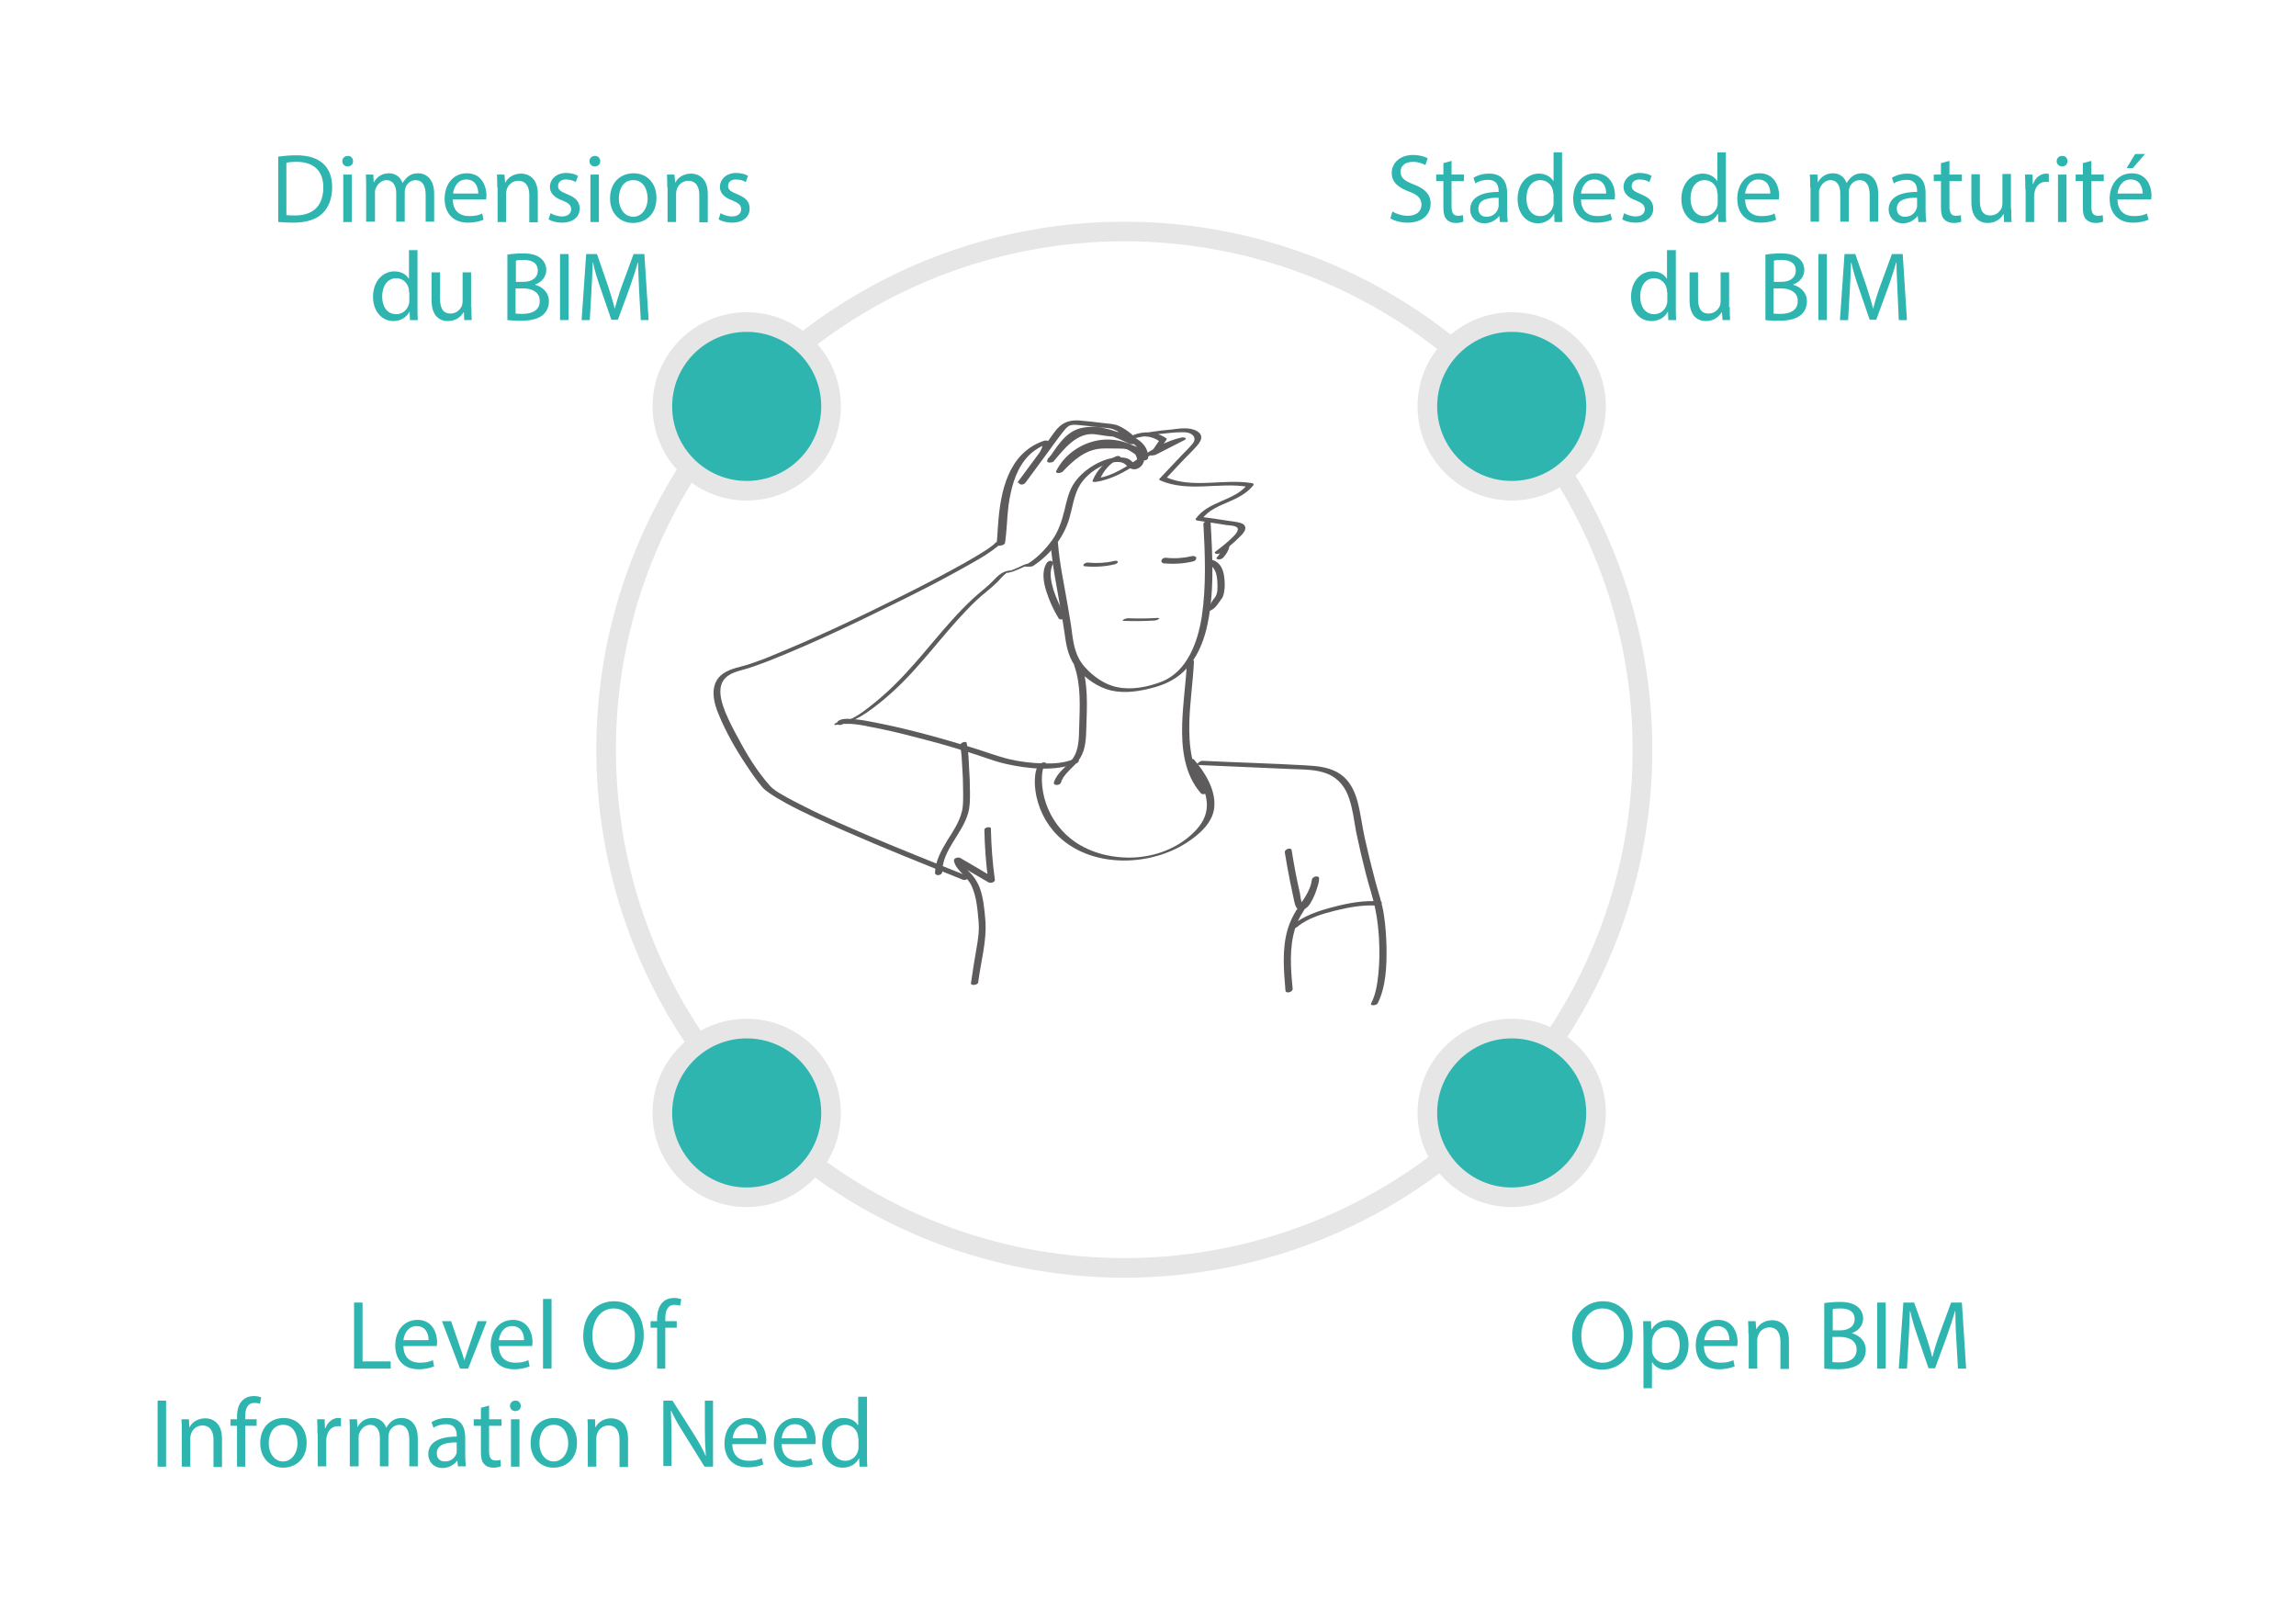 <?xml version="1.0" encoding="utf-8"?>
<!-- Generator: Adobe Illustrator 28.0.0, SVG Export Plug-In . SVG Version: 6.00 Build 0)  -->
<svg version="1.1" id="Layer_1" xmlns="http://www.w3.org/2000/svg" xmlns:xlink="http://www.w3.org/1999/xlink" x="0px" y="0px"
	 viewBox="0 0 702.3 496" style="enable-background:new 0 0 702.3 496;" xml:space="preserve">
<style type="text/css">
	.st0{fill:none;stroke:#E6E6E6;stroke-width:6;stroke-miterlimit:10;}
	.st1{fill:#2EB5B0;stroke:#E6E6E6;stroke-width:6;stroke-miterlimit:10;}
	.st2{fill:none;}
	.st3{fill:#2EB5B0;}
	.st4{fill:#5E5B5C;}
</style>
<g>
	<circle class="st0" cx="343.9" cy="229.3" r="158.5"/>
	<circle class="st1" cx="228.4" cy="124.3" r="25.8"/>
	<g>
		<rect x="81.3" y="46.6" class="st2" width="150.6" height="89.8"/>
		<path class="st3" d="M85.1,47.9c1.6-0.2,3.5-0.4,5.5-0.4c3.8,0,6.4,0.9,8.2,2.5c1.8,1.6,2.8,4,2.8,7.3c0,3.3-1,6-2.9,7.9
			c-1.9,1.9-5,2.9-8.9,2.9c-1.9,0-3.4-0.1-4.7-0.2V47.9z M87.7,65.8c0.7,0.1,1.6,0.1,2.6,0.1c5.6,0,8.6-3.1,8.6-8.6
			c0-4.8-2.7-7.8-8.2-7.8c-1.4,0-2.4,0.1-3.1,0.3V65.8z"/>
		<path class="st3" d="M108,49.3c0,0.9-0.6,1.6-1.7,1.6c-0.9,0-1.6-0.7-1.6-1.6c0-0.9,0.7-1.6,1.6-1.6C107.3,47.6,108,48.4,108,49.3
			z M105,67.9V53.4h2.6v14.5H105z"/>
		<path class="st3" d="M112,57.3c0-1.5,0-2.7-0.1-3.9h2.3l0.1,2.3h0.1c0.8-1.4,2.2-2.7,4.6-2.7c2,0,3.5,1.2,4.1,2.9h0.1
			c0.5-0.8,1-1.4,1.6-1.9c0.9-0.7,1.8-1,3.2-1c1.9,0,4.8,1.3,4.8,6.3v8.5h-2.6v-8.2c0-2.8-1-4.5-3.1-4.5c-1.5,0-2.7,1.1-3.1,2.4
			c-0.1,0.4-0.2,0.8-0.2,1.3v9h-2.6v-8.7c0-2.3-1-4-3-4c-1.6,0-2.8,1.3-3.3,2.6c-0.2,0.4-0.2,0.8-0.2,1.3v8.8H112V57.3z"/>
		<path class="st3" d="M138.5,61.1c0.1,3.6,2.3,5,5,5c1.9,0,3-0.3,4-0.8l0.4,1.9c-0.9,0.4-2.5,0.9-4.8,0.9c-4.5,0-7.1-2.9-7.1-7.3
			s2.6-7.8,6.8-7.8c4.7,0,6,4.2,6,6.8c0,0.5-0.1,1-0.1,1.2H138.5z M146.3,59.2c0-1.7-0.7-4.3-3.7-4.3c-2.7,0-3.8,2.5-4,4.3H146.3z"
			/>
		<path class="st3" d="M152.1,57.3c0-1.5,0-2.7-0.1-3.9h2.3l0.2,2.4h0.1c0.7-1.4,2.4-2.7,4.8-2.7c2,0,5.1,1.2,5.1,6.2v8.7h-2.6v-8.4
			c0-2.3-0.9-4.3-3.4-4.3c-1.7,0-3.1,1.2-3.5,2.7c-0.1,0.3-0.2,0.8-0.2,1.2v8.7h-2.6V57.3z"/>
		<path class="st3" d="M168.4,65.2c0.8,0.5,2.2,1,3.5,1c1.9,0,2.8-1,2.8-2.2c0-1.3-0.8-1.9-2.7-2.7c-2.6-0.9-3.8-2.4-3.8-4.1
			c0-2.3,1.9-4.3,5-4.3c1.5,0,2.8,0.4,3.6,0.9l-0.7,1.9c-0.6-0.4-1.6-0.8-3-0.8c-1.6,0-2.4,0.9-2.4,2c0,1.2,0.9,1.7,2.8,2.5
			c2.5,1,3.8,2.2,3.8,4.4c0,2.5-2,4.3-5.4,4.3c-1.6,0-3.1-0.4-4.1-1L168.4,65.2z"/>
		<path class="st3" d="M183.6,49.3c0,0.9-0.6,1.6-1.7,1.6c-0.9,0-1.6-0.7-1.6-1.6c0-0.9,0.7-1.6,1.6-1.6
			C182.9,47.6,183.6,48.4,183.6,49.3z M180.6,67.9V53.4h2.6v14.5H180.6z"/>
		<path class="st3" d="M200.8,60.5c0,5.4-3.7,7.7-7.2,7.7c-3.9,0-7-2.9-7-7.5c0-4.9,3.2-7.7,7.2-7.7C198,53,200.8,56.1,200.8,60.5z
			 M189.3,60.7c0,3.2,1.8,5.6,4.4,5.6c2.5,0,4.4-2.4,4.4-5.6c0-2.5-1.2-5.6-4.3-5.6C190.6,55,189.3,57.9,189.3,60.7z"/>
		<path class="st3" d="M204.1,57.3c0-1.5,0-2.7-0.1-3.9h2.3l0.2,2.4h0.1c0.7-1.4,2.4-2.7,4.8-2.7c2,0,5.1,1.2,5.1,6.2v8.7h-2.6v-8.4
			c0-2.3-0.9-4.3-3.4-4.3c-1.7,0-3.1,1.2-3.5,2.7c-0.1,0.3-0.2,0.8-0.2,1.2v8.7h-2.6V57.3z"/>
		<path class="st3" d="M220.4,65.2c0.8,0.5,2.2,1,3.5,1c1.9,0,2.8-1,2.8-2.2c0-1.3-0.8-1.9-2.7-2.7c-2.6-0.9-3.8-2.4-3.8-4.1
			c0-2.3,1.9-4.3,5-4.3c1.5,0,2.8,0.4,3.6,0.9l-0.7,1.9c-0.6-0.4-1.6-0.8-3-0.8c-1.6,0-2.4,0.9-2.4,2c0,1.2,0.9,1.7,2.8,2.5
			c2.5,1,3.8,2.2,3.8,4.4c0,2.5-2,4.3-5.4,4.3c-1.6,0-3.1-0.4-4.1-1L220.4,65.2z"/>
		<path class="st3" d="M127.7,76.6v17.5c0,1.3,0,2.8,0.1,3.8h-2.4l-0.1-2.5h-0.1c-0.8,1.6-2.6,2.8-4.9,2.8c-3.5,0-6.2-3-6.2-7.4
			c0-4.8,3-7.8,6.5-7.8c2.2,0,3.7,1,4.4,2.2h0.1v-8.7H127.7z M125.1,89.3c0-0.3,0-0.8-0.1-1.1c-0.4-1.7-1.8-3.1-3.8-3.1
			c-2.7,0-4.3,2.4-4.3,5.6c0,2.9,1.4,5.4,4.3,5.4c1.8,0,3.4-1.2,3.9-3.2c0.1-0.4,0.1-0.7,0.1-1.1V89.3z"/>
		<path class="st3" d="M144.2,93.9c0,1.5,0,2.8,0.1,4H142l-0.1-2.4h-0.1c-0.7,1.2-2.2,2.7-4.8,2.7c-2.3,0-5-1.3-5-6.4v-8.5h2.6v8
			c0,2.8,0.8,4.6,3.2,4.6c1.8,0,3-1.2,3.5-2.4c0.1-0.4,0.2-0.9,0.2-1.3v-8.9h2.6V93.9z"/>
		<path class="st3" d="M155.1,77.9c1.1-0.2,2.9-0.4,4.8-0.4c2.6,0,4.3,0.5,5.5,1.5c1,0.8,1.7,2,1.7,3.6c0,1.9-1.3,3.7-3.4,4.4v0.1
			c1.9,0.5,4.2,2.1,4.2,5.1c0,1.7-0.7,3.1-1.7,4c-1.4,1.3-3.7,1.9-7,1.9c-1.8,0-3.2-0.1-4-0.2V77.9z M157.7,86.2h2.4
			c2.8,0,4.4-1.4,4.4-3.4c0-2.4-1.8-3.3-4.4-3.3c-1.2,0-1.9,0.1-2.3,0.2V86.2z M157.7,95.9c0.5,0.1,1.3,0.1,2.2,0.1
			c2.7,0,5.2-1,5.2-3.9c0-2.8-2.4-3.9-5.2-3.9h-2.2V95.9z"/>
		<path class="st3" d="M173.9,77.7v20.2h-2.6V77.7H173.9z"/>
		<path class="st3" d="M195.5,89c-0.1-2.8-0.3-6.2-0.3-8.7h-0.1c-0.7,2.4-1.5,4.9-2.5,7.7l-3.6,9.8h-2l-3.3-9.6
			c-1-2.8-1.8-5.5-2.3-7.9h-0.1c-0.1,2.5-0.2,5.9-0.4,8.9l-0.5,8.7h-2.5l1.4-20.2h3.3l3.4,9.8c0.8,2.5,1.5,4.7,2,6.8h0.1
			c0.5-2,1.2-4.3,2.1-6.8l3.6-9.8h3.3l1.3,20.2H196L195.5,89z"/>
	</g>
	<circle class="st1" cx="462.4" cy="124.3" r="25.8"/>
	<circle class="st1" cx="462.4" cy="340.4" r="25.8"/>
	<circle class="st1" cx="228.4" cy="340.4" r="25.8"/>
	<g>
		<rect x="423.6" y="46.6" class="st2" width="235.8" height="89.8"/>
		<path class="st3" d="M425.9,64.7c1.2,0.7,2.9,1.3,4.7,1.3c2.7,0,4.2-1.4,4.2-3.4c0-1.9-1.1-3-3.8-4c-3.3-1.2-5.3-2.9-5.3-5.7
			c0-3.1,2.6-5.5,6.5-5.5c2.1,0,3.6,0.5,4.5,1l-0.7,2.1c-0.7-0.4-2-1-3.8-1c-2.8,0-3.8,1.6-3.8,3c0,1.9,1.2,2.8,4,3.9
			c3.4,1.3,5.2,3,5.2,5.9c0,3.1-2.3,5.8-7.1,5.8c-2,0-4.1-0.6-5.2-1.3L425.9,64.7z"/>
		<path class="st3" d="M444,49.2v4.2h3.8v2H444v7.8c0,1.8,0.5,2.8,2,2.8c0.7,0,1.2-0.1,1.5-0.2l0.1,2c-0.5,0.2-1.3,0.4-2.3,0.4
			c-1.2,0-2.2-0.4-2.8-1.1c-0.8-0.8-1-2.1-1-3.8v-7.9h-2.2v-2h2.2v-3.5L444,49.2z"/>
		<path class="st3" d="M458.8,67.9l-0.2-1.8h-0.1c-0.8,1.1-2.4,2.2-4.4,2.2c-2.9,0-4.4-2.1-4.4-4.2c0-3.5,3.1-5.4,8.7-5.4v-0.3
			c0-1.2-0.3-3.4-3.3-3.4c-1.3,0-2.8,0.4-3.8,1.1l-0.6-1.7c1.2-0.8,2.9-1.3,4.8-1.3c4.4,0,5.5,3,5.5,5.9v5.4c0,1.3,0.1,2.5,0.2,3.5
			H458.8z M458.4,60.5c-2.9-0.1-6.2,0.4-6.2,3.3c0,1.7,1.1,2.5,2.5,2.5c1.9,0,3.1-1.2,3.5-2.4c0.1-0.3,0.2-0.6,0.2-0.8V60.5z"/>
		<path class="st3" d="M477.8,46.6v17.5c0,1.3,0,2.8,0.1,3.8h-2.4l-0.1-2.5h-0.1c-0.8,1.6-2.6,2.9-4.9,2.9c-3.5,0-6.2-3-6.2-7.4
			c0-4.8,3-7.8,6.5-7.8c2.2,0,3.7,1.1,4.4,2.2h0.1v-8.7H477.8z M475.1,59.3c0-0.3,0-0.8-0.1-1.1c-0.4-1.7-1.8-3.1-3.8-3.1
			c-2.7,0-4.3,2.4-4.3,5.6c0,2.9,1.4,5.4,4.3,5.4c1.8,0,3.4-1.2,3.9-3.1c0.1-0.4,0.1-0.7,0.1-1.1V59.3z"/>
		<path class="st3" d="M483.6,61.1c0.1,3.6,2.3,5,5,5c1.9,0,3-0.3,4-0.8l0.5,1.9c-0.9,0.4-2.5,0.9-4.8,0.9c-4.5,0-7.1-2.9-7.1-7.3
			s2.6-7.8,6.8-7.8c4.7,0,6,4.2,6,6.8c0,0.5-0.1,1-0.1,1.2H483.6z M491.3,59.2c0-1.7-0.7-4.3-3.7-4.3c-2.7,0-3.8,2.5-4,4.3H491.3z"
			/>
		<path class="st3" d="M496.8,65.2c0.8,0.5,2.2,1,3.5,1c1.9,0,2.8-1,2.8-2.2c0-1.3-0.8-1.9-2.7-2.7c-2.6-0.9-3.8-2.4-3.8-4.1
			c0-2.3,1.9-4.3,5-4.3c1.5,0,2.8,0.4,3.6,0.9l-0.7,1.9c-0.6-0.4-1.6-0.8-3-0.8c-1.6,0-2.4,0.9-2.4,2c0,1.2,0.9,1.7,2.8,2.5
			c2.5,1,3.8,2.2,3.8,4.4c0,2.5-2,4.3-5.4,4.3c-1.6,0-3.1-0.4-4.1-1L496.8,65.2z"/>
		<path class="st3" d="M527.9,46.6v17.5c0,1.3,0,2.8,0.1,3.8h-2.4l-0.1-2.5h-0.1c-0.8,1.6-2.6,2.9-4.9,2.9c-3.5,0-6.2-3-6.2-7.4
			c0-4.8,3-7.8,6.5-7.8c2.2,0,3.7,1.1,4.4,2.2h0.1v-8.7H527.9z M525.3,59.3c0-0.3,0-0.8-0.1-1.1c-0.4-1.7-1.8-3.1-3.8-3.1
			c-2.7,0-4.3,2.4-4.3,5.6c0,2.9,1.4,5.4,4.3,5.4c1.8,0,3.4-1.2,3.9-3.1c0.1-0.4,0.1-0.7,0.1-1.1V59.3z"/>
		<path class="st3" d="M533.8,61.1c0.1,3.6,2.3,5,5,5c1.9,0,3-0.3,4-0.8l0.5,1.9c-0.9,0.4-2.5,0.9-4.8,0.9c-4.5,0-7.1-2.9-7.1-7.3
			s2.6-7.8,6.8-7.8c4.7,0,6,4.2,6,6.8c0,0.5-0.1,1-0.1,1.2H533.8z M541.5,59.2c0-1.7-0.7-4.3-3.7-4.3c-2.7,0-3.8,2.5-4,4.3H541.5z"
			/>
		<path class="st3" d="M553.7,57.3c0-1.5,0-2.7-0.1-3.9h2.3l0.1,2.3h0.1c0.8-1.4,2.2-2.7,4.6-2.7c2,0,3.5,1.2,4.1,2.9h0.1
			c0.5-0.8,1-1.4,1.6-1.9c0.9-0.7,1.8-1,3.2-1c1.9,0,4.8,1.3,4.8,6.3v8.5h-2.6v-8.2c0-2.8-1-4.5-3.1-4.5c-1.5,0-2.7,1.1-3.1,2.4
			c-0.1,0.4-0.2,0.8-0.2,1.3v9h-2.6v-8.7c0-2.3-1-4-3-4c-1.6,0-2.8,1.3-3.3,2.6c-0.2,0.4-0.2,0.8-0.2,1.3v8.8h-2.6V57.3z"/>
		<path class="st3" d="M586.8,67.9l-0.2-1.8h-0.1c-0.8,1.1-2.4,2.2-4.4,2.2c-2.9,0-4.4-2.1-4.4-4.2c0-3.5,3.1-5.4,8.7-5.4v-0.3
			c0-1.2-0.3-3.4-3.3-3.4c-1.3,0-2.8,0.4-3.8,1.1l-0.6-1.7c1.2-0.8,2.9-1.3,4.8-1.3c4.4,0,5.5,3,5.5,5.9v5.4c0,1.3,0.1,2.5,0.2,3.5
			H586.8z M586.4,60.5c-2.9-0.1-6.2,0.4-6.2,3.3c0,1.7,1.1,2.5,2.5,2.5c1.9,0,3.1-1.2,3.5-2.4c0.1-0.3,0.2-0.6,0.2-0.8V60.5z"/>
		<path class="st3" d="M596.3,49.2v4.2h3.8v2h-3.8v7.8c0,1.8,0.5,2.8,2,2.8c0.7,0,1.2-0.1,1.5-0.2l0.1,2c-0.5,0.2-1.3,0.4-2.3,0.4
			c-1.2,0-2.2-0.4-2.9-1.1c-0.8-0.8-1-2.1-1-3.8v-7.9h-2.2v-2h2.2v-3.5L596.3,49.2z"/>
		<path class="st3" d="M615.2,63.9c0,1.5,0,2.8,0.1,4h-2.3l-0.1-2.4h-0.1c-0.7,1.2-2.2,2.7-4.8,2.7c-2.3,0-5-1.3-5-6.4v-8.5h2.6v8
			c0,2.8,0.8,4.6,3.2,4.6c1.8,0,3-1.2,3.5-2.4c0.1-0.4,0.2-0.9,0.2-1.4v-8.9h2.6V63.9z"/>
		<path class="st3" d="M619.5,57.9c0-1.7,0-3.2-0.1-4.5h2.3l0.1,2.9h0.1c0.7-2,2.2-3.2,4-3.2c0.3,0,0.5,0,0.8,0.1v2.5
			c-0.3-0.1-0.5-0.1-0.9-0.1c-1.9,0-3.2,1.4-3.5,3.4c-0.1,0.4-0.1,0.8-0.1,1.2v7.7h-2.6V57.9z"/>
		<path class="st3" d="M632.4,49.3c0,0.9-0.6,1.6-1.7,1.6c-0.9,0-1.6-0.7-1.6-1.6c0-0.9,0.7-1.6,1.6-1.6
			C631.8,47.6,632.4,48.4,632.4,49.3z M629.5,67.9V53.4h2.6v14.5H629.5z"/>
		<path class="st3" d="M639.7,49.2v4.2h3.8v2h-3.8v7.8c0,1.8,0.5,2.8,2,2.8c0.7,0,1.2-0.1,1.5-0.2l0.1,2c-0.5,0.2-1.3,0.4-2.3,0.4
			c-1.2,0-2.2-0.4-2.9-1.1c-0.8-0.8-1-2.1-1-3.8v-7.9h-2.2v-2h2.2v-3.5L639.7,49.2z"/>
		<path class="st3" d="M647.7,61.1c0.1,3.6,2.3,5,5,5c1.9,0,3-0.3,4-0.8l0.5,1.9c-0.9,0.4-2.5,0.9-4.8,0.9c-4.5,0-7.1-2.9-7.1-7.3
			s2.6-7.8,6.8-7.8c4.7,0,6,4.2,6,6.8c0,0.5-0.1,1-0.1,1.2H647.7z M655.4,59.2c0-1.7-0.7-4.3-3.7-4.3c-2.7,0-3.8,2.5-4,4.3H655.4z
			 M656.1,47.1l-3.7,4.3h-1.9l2.6-4.3H656.1z"/>
		<path class="st3" d="M512.6,76.6v17.5c0,1.3,0,2.8,0.1,3.8h-2.4l-0.1-2.5h-0.1c-0.8,1.6-2.6,2.8-5,2.8c-3.5,0-6.2-3-6.2-7.4
			c0-4.8,3-7.8,6.5-7.8c2.2,0,3.7,1,4.4,2.2h0.1v-8.7H512.6z M509.9,89.3c0-0.3,0-0.8-0.1-1.1c-0.4-1.7-1.8-3.1-3.8-3.1
			c-2.7,0-4.3,2.4-4.3,5.6c0,2.9,1.4,5.4,4.3,5.4c1.8,0,3.4-1.2,3.9-3.2c0.1-0.4,0.1-0.7,0.1-1.1V89.3z"/>
		<path class="st3" d="M529.1,93.9c0,1.5,0,2.8,0.1,4h-2.3l-0.2-2.4h-0.1c-0.7,1.2-2.2,2.7-4.8,2.7c-2.3,0-5-1.3-5-6.4v-8.5h2.6v8
			c0,2.8,0.8,4.6,3.2,4.6c1.8,0,3-1.2,3.5-2.4c0.1-0.4,0.2-0.9,0.2-1.3v-8.9h2.6V93.9z"/>
		<path class="st3" d="M539.9,77.9c1.1-0.2,2.9-0.4,4.8-0.4c2.6,0,4.3,0.5,5.5,1.5c1,0.8,1.7,2,1.7,3.6c0,1.9-1.3,3.7-3.4,4.4v0.1
			c1.9,0.5,4.2,2.1,4.2,5.1c0,1.7-0.7,3.1-1.7,4c-1.4,1.3-3.7,1.9-7,1.9c-1.8,0-3.2-0.1-4-0.2V77.9z M542.5,86.2h2.4
			c2.8,0,4.4-1.4,4.4-3.4c0-2.4-1.8-3.3-4.4-3.3c-1.2,0-1.9,0.1-2.3,0.2V86.2z M542.5,95.9c0.5,0.1,1.3,0.1,2.2,0.1
			c2.7,0,5.2-1,5.2-3.9c0-2.8-2.4-3.9-5.2-3.9h-2.2V95.9z"/>
		<path class="st3" d="M558.8,77.7v20.2h-2.6V77.7H558.8z"/>
		<path class="st3" d="M580.4,89c-0.1-2.8-0.3-6.2-0.3-8.7H580c-0.7,2.4-1.5,4.9-2.5,7.7l-3.6,9.8h-2l-3.3-9.6
			c-1-2.8-1.8-5.5-2.3-7.9h-0.1c-0.1,2.5-0.2,5.9-0.4,8.9l-0.5,8.7h-2.5l1.4-20.2h3.3l3.4,9.8c0.8,2.5,1.5,4.7,2,6.8h0.1
			c0.5-2,1.2-4.3,2.1-6.8l3.6-9.8h3.3l1.3,20.2h-2.5L580.4,89z"/>
	</g>
	<g>
		<rect x="42.9" y="397.3" class="st2" width="227.4" height="52.1"/>
		<path class="st3" d="M108.3,398.4h2.6v18h8.6v2.2h-11.2V398.4z"/>
		<path class="st3" d="M123.4,411.8c0.1,3.6,2.3,5,5,5c1.9,0,3-0.3,4-0.8l0.4,1.9c-0.9,0.4-2.5,0.9-4.8,0.9c-4.5,0-7.1-2.9-7.1-7.3
			s2.6-7.8,6.8-7.8c4.7,0,6,4.2,6,6.8c0,0.5-0.1,1-0.1,1.2H123.4z M131.1,409.9c0-1.7-0.7-4.3-3.7-4.3c-2.7,0-3.8,2.5-4,4.3H131.1z"
			/>
		<path class="st3" d="M138,404.1l2.8,8.2c0.5,1.3,0.9,2.5,1.2,3.7h0.1c0.3-1.2,0.8-2.4,1.2-3.7l2.8-8.2h2.8l-5.7,14.5h-2.5
			l-5.5-14.5H138z"/>
		<path class="st3" d="M152.6,411.8c0.1,3.6,2.3,5,5,5c1.9,0,3-0.3,4-0.8l0.4,1.9c-0.9,0.4-2.5,0.9-4.8,0.9c-4.5,0-7.1-2.9-7.1-7.3
			s2.6-7.8,6.8-7.8c4.7,0,6,4.2,6,6.8c0,0.5-0.1,1-0.1,1.2H152.6z M160.3,409.9c0-1.7-0.7-4.3-3.7-4.3c-2.7,0-3.8,2.5-4,4.3H160.3z"
			/>
		<path class="st3" d="M166.1,397.3h2.6v21.3h-2.6V397.3z"/>
		<path class="st3" d="M196.9,408.3c0,7-4.2,10.6-9.4,10.6c-5.3,0-9.1-4.1-9.1-10.3c0-6.4,4-10.6,9.4-10.6
			C193.4,398,196.9,402.3,196.9,408.3z M181.2,408.6c0,4.3,2.3,8.2,6.5,8.2c4.1,0,6.5-3.8,6.5-8.4c0-4-2.1-8.2-6.5-8.2
			C183.4,400.2,181.2,404.2,181.2,408.6z"/>
		<path class="st3" d="M201,418.6v-12.5h-2v-2h2v-0.7c0-2,0.5-3.9,1.7-5.1c1-1,2.3-1.3,3.5-1.3c0.9,0,1.7,0.2,2.2,0.4l-0.4,2
			c-0.4-0.2-0.9-0.3-1.7-0.3c-2.2,0-2.8,2-2.8,4.2v0.8h3.5v2h-3.5v12.5H201z"/>
		<path class="st3" d="M50.8,428.4v20.2h-2.6v-20.2H50.8z"/>
		<path class="st3" d="M55.6,438c0-1.5,0-2.7-0.1-3.9h2.3l0.1,2.4H58c0.7-1.4,2.4-2.7,4.8-2.7c2,0,5.1,1.2,5.1,6.2v8.7h-2.6v-8.4
			c0-2.3-0.9-4.3-3.4-4.3c-1.7,0-3.1,1.2-3.5,2.7c-0.1,0.3-0.2,0.8-0.2,1.2v8.7h-2.6V438z"/>
		<path class="st3" d="M72.5,448.6v-12.5h-2v-2h2v-0.7c0-2,0.4-3.9,1.7-5.1c1-1,2.3-1.3,3.5-1.3c0.9,0,1.7,0.2,2.2,0.4l-0.4,2
			c-0.4-0.2-0.9-0.3-1.7-0.3c-2.2,0-2.8,2-2.8,4.2v0.8h3.5v2h-3.5v12.5H72.5z"/>
		<path class="st3" d="M93.8,441.2c0,5.4-3.7,7.7-7.2,7.7c-3.9,0-7-2.9-7-7.5c0-4.9,3.2-7.7,7.2-7.7
			C90.9,433.7,93.8,436.8,93.8,441.2z M82.2,441.4c0,3.2,1.8,5.6,4.4,5.6c2.5,0,4.4-2.4,4.4-5.6c0-2.5-1.2-5.6-4.3-5.6
			C83.6,435.7,82.2,438.6,82.2,441.4z"/>
		<path class="st3" d="M97.1,438.6c0-1.7,0-3.2-0.1-4.5h2.3l0.1,2.8h0.1c0.7-1.9,2.2-3.2,4-3.2c0.3,0,0.5,0,0.8,0.1v2.5
			c-0.3-0.1-0.5-0.1-0.9-0.1c-1.9,0-3.2,1.4-3.5,3.4c-0.1,0.4-0.1,0.8-0.1,1.2v7.7h-2.6V438.6z"/>
		<path class="st3" d="M107,438c0-1.5,0-2.7-0.1-3.9h2.3l0.1,2.3h0.1c0.8-1.4,2.2-2.7,4.6-2.7c2,0,3.5,1.2,4.1,2.9h0.1
			c0.5-0.8,1-1.4,1.6-1.9c0.9-0.7,1.8-1,3.2-1c1.9,0,4.8,1.3,4.8,6.3v8.5h-2.6v-8.2c0-2.8-1-4.5-3.1-4.5c-1.5,0-2.7,1.1-3.1,2.4
			c-0.1,0.4-0.2,0.8-0.2,1.3v9h-2.6v-8.7c0-2.3-1-4-3-4c-1.6,0-2.8,1.3-3.3,2.6c-0.2,0.4-0.2,0.8-0.2,1.3v8.8H107V438z"/>
		<path class="st3" d="M140.1,448.6l-0.2-1.8h-0.1c-0.8,1.1-2.4,2.2-4.4,2.2c-2.9,0-4.4-2.1-4.4-4.2c0-3.5,3.1-5.4,8.7-5.4V439
			c0-1.2-0.3-3.4-3.3-3.4c-1.4,0-2.8,0.4-3.8,1.1L132,435c1.2-0.8,2.9-1.3,4.8-1.3c4.4,0,5.5,3,5.5,5.9v5.4c0,1.3,0.1,2.5,0.2,3.5
			H140.1z M139.7,441.2c-2.9-0.1-6.1,0.5-6.1,3.3c0,1.7,1.1,2.5,2.5,2.5c1.9,0,3.1-1.2,3.5-2.4c0.1-0.3,0.1-0.6,0.1-0.8V441.2z"/>
		<path class="st3" d="M149.6,429.9v4.2h3.8v2h-3.8v7.8c0,1.8,0.5,2.8,2,2.8c0.7,0,1.2-0.1,1.5-0.2l0.1,2c-0.5,0.2-1.3,0.4-2.3,0.4
			c-1.2,0-2.2-0.4-2.8-1.1c-0.8-0.8-1-2.1-1-3.8v-7.9h-2.2v-2h2.2v-3.5L149.6,429.9z"/>
		<path class="st3" d="M159.3,430c0,0.9-0.6,1.6-1.7,1.6c-0.9,0-1.6-0.7-1.6-1.6c0-0.9,0.7-1.6,1.6-1.6
			C158.6,428.3,159.3,429.1,159.3,430z M156.3,448.6v-14.5h2.6v14.5H156.3z"/>
		<path class="st3" d="M176.5,441.2c0,5.4-3.7,7.7-7.2,7.7c-3.9,0-7-2.9-7-7.5c0-4.9,3.2-7.7,7.2-7.7
			C173.7,433.7,176.5,436.8,176.5,441.2z M165,441.4c0,3.2,1.8,5.6,4.4,5.6c2.5,0,4.4-2.4,4.4-5.6c0-2.5-1.2-5.6-4.3-5.6
			C166.3,435.7,165,438.6,165,441.4z"/>
		<path class="st3" d="M179.8,438c0-1.5,0-2.7-0.1-3.9h2.3l0.1,2.4h0.1c0.7-1.4,2.4-2.7,4.8-2.7c2,0,5.1,1.2,5.1,6.2v8.7h-2.6v-8.4
			c0-2.3-0.9-4.3-3.4-4.3c-1.7,0-3.1,1.2-3.5,2.7c-0.1,0.3-0.2,0.8-0.2,1.2v8.7h-2.6V438z"/>
		<path class="st3" d="M202.9,448.6v-20.2h2.8l6.5,10.2c1.5,2.4,2.7,4.5,3.6,6.6l0.1,0c-0.2-2.7-0.3-5.2-0.3-8.3v-8.5h2.5v20.2h-2.6
			l-6.4-10.3c-1.4-2.2-2.8-4.6-3.8-6.8l-0.1,0c0.1,2.5,0.2,5,0.2,8.3v8.6H202.9z"/>
		<path class="st3" d="M224,441.8c0.1,3.6,2.3,5,5,5c1.9,0,3-0.3,4-0.8l0.5,1.9c-0.9,0.4-2.5,0.9-4.8,0.9c-4.5,0-7.1-2.9-7.1-7.3
			s2.6-7.8,6.8-7.8c4.7,0,6,4.2,6,6.8c0,0.5-0.1,1-0.1,1.2H224z M231.8,439.9c0-1.7-0.7-4.3-3.7-4.3c-2.7,0-3.8,2.5-4,4.3H231.8z"/>
		<path class="st3" d="M239.1,441.8c0.1,3.6,2.3,5,5,5c1.9,0,3-0.3,4-0.8l0.5,1.9c-0.9,0.4-2.5,0.9-4.8,0.9c-4.5,0-7.1-2.9-7.1-7.3
			s2.6-7.8,6.8-7.8c4.7,0,6,4.2,6,6.8c0,0.5-0.1,1-0.1,1.2H239.1z M246.8,439.9c0-1.7-0.7-4.3-3.7-4.3c-2.7,0-3.8,2.5-4,4.3H246.8z"
			/>
		<path class="st3" d="M265.2,427.3v17.5c0,1.3,0,2.8,0.1,3.8h-2.4l-0.1-2.5h-0.1c-0.8,1.6-2.6,2.8-5,2.8c-3.5,0-6.2-3-6.2-7.4
			c0-4.8,3-7.8,6.5-7.8c2.2,0,3.7,1,4.4,2.2h0.1v-8.7H265.2z M262.5,440c0-0.3,0-0.8-0.1-1.1c-0.4-1.7-1.8-3.1-3.8-3.1
			c-2.7,0-4.3,2.4-4.3,5.6c0,2.9,1.4,5.4,4.3,5.4c1.8,0,3.4-1.2,3.9-3.2c0.1-0.4,0.1-0.7,0.1-1.1V440z"/>
	</g>
	<g>
		<rect x="472.5" y="397.3" class="st2" width="138" height="28.3"/>
		<path class="st3" d="M499.4,408.3c0,7-4.2,10.6-9.4,10.6c-5.3,0-9.1-4.1-9.1-10.3c0-6.4,4-10.6,9.4-10.6
			C495.8,398,499.4,402.3,499.4,408.3z M483.7,408.6c0,4.3,2.3,8.2,6.5,8.2c4.1,0,6.5-3.8,6.5-8.4c0-4-2.1-8.2-6.5-8.2
			C485.9,400.2,483.7,404.2,483.7,408.6z"/>
		<path class="st3" d="M502.7,408.8c0-1.9-0.1-3.4-0.1-4.7h2.4l0.1,2.5h0.1c1.1-1.8,2.8-2.8,5.2-2.8c3.5,0,6.1,3,6.1,7.4
			c0,5.2-3.2,7.8-6.6,7.8c-1.9,0-3.6-0.8-4.5-2.3h-0.1v7.9h-2.6V408.8z M505.3,412.7c0,0.4,0.1,0.8,0.1,1.1c0.5,1.8,2.1,3.1,4,3.1
			c2.8,0,4.4-2.3,4.4-5.6c0-2.9-1.5-5.4-4.3-5.4c-1.8,0-3.5,1.3-4,3.3c-0.1,0.3-0.2,0.7-0.2,1.1V412.7z"/>
		<path class="st3" d="M521.2,411.8c0.1,3.6,2.3,5,5,5c1.9,0,3-0.3,4-0.8l0.4,1.9c-0.9,0.4-2.5,0.9-4.8,0.9c-4.5,0-7.1-2.9-7.1-7.3
			s2.6-7.8,6.8-7.8c4.7,0,6,4.2,6,6.8c0,0.5-0.1,1-0.1,1.2H521.2z M529,409.9c0-1.7-0.7-4.3-3.7-4.3c-2.7,0-3.8,2.5-4,4.3H529z"/>
		<path class="st3" d="M534.8,408c0-1.5,0-2.7-0.1-3.9h2.3l0.2,2.4h0.1c0.7-1.4,2.4-2.7,4.8-2.7c2,0,5.1,1.2,5.1,6.2v8.7h-2.6v-8.4
			c0-2.3-0.9-4.3-3.4-4.3c-1.7,0-3.1,1.2-3.5,2.7c-0.1,0.3-0.2,0.8-0.2,1.2v8.7h-2.6V408z"/>
		<path class="st3" d="M557.9,398.6c1.1-0.2,2.9-0.4,4.8-0.4c2.6,0,4.3,0.5,5.5,1.5c1,0.8,1.7,2,1.7,3.6c0,2-1.3,3.7-3.4,4.4v0.1
			c1.9,0.5,4.2,2.1,4.2,5.1c0,1.7-0.7,3.1-1.7,4c-1.4,1.3-3.7,1.9-7,1.9c-1.8,0-3.2-0.1-4-0.2V398.6z M560.5,406.9h2.4
			c2.8,0,4.4-1.4,4.4-3.4c0-2.4-1.8-3.3-4.4-3.3c-1.2,0-1.9,0.1-2.3,0.2V406.9z M560.5,416.6c0.5,0.1,1.3,0.1,2.2,0.1
			c2.7,0,5.2-1,5.2-3.9c0-2.8-2.4-3.9-5.2-3.9h-2.2V416.6z"/>
		<path class="st3" d="M576.8,398.4v20.2h-2.6v-20.2H576.8z"/>
		<path class="st3" d="M598.4,409.7c-0.2-2.8-0.3-6.2-0.3-8.7H598c-0.7,2.4-1.5,4.9-2.5,7.7l-3.6,9.8h-2l-3.3-9.6
			c-1-2.9-1.8-5.5-2.3-7.9h-0.1c-0.1,2.5-0.2,5.9-0.4,8.9l-0.5,8.7h-2.5l1.4-20.2h3.3l3.5,9.8c0.8,2.5,1.5,4.7,2,6.8h0.1
			c0.5-2,1.2-4.3,2.1-6.8l3.6-9.8h3.3l1.3,20.2h-2.5L598.4,409.7z"/>
	</g>
</g>
<g>
	<g>
		<g>
			<path class="st4" d="M356,172.3c3,0.3,6.1,0.1,9-0.6c0.5-0.1,1-0.6,0.9-1.1c-0.1-0.5-0.8-0.6-1.3-0.5c-2.6,0.6-5.2,0.8-7.9,0.5
				c-0.5-0.1-1.2,0.2-1.4,0.7C355.1,171.8,355.5,172.3,356,172.3L356,172.3z"/>
		</g>
	</g>
	<g>
		<g>
			<path class="st4" d="M369.6,172.7c2.7,0.8,2.8,4.5,2.8,6.8c0,0.8,0,1.6-0.3,2.3c-0.2,0.7-0.6,1.1-1,1.6c-0.5,0.7-1,2-1.9,2.1
				c-0.5,0.1-1.1,0.3-1.2,0.9c-0.1,0.5,0.6,0.7,1,0.7c1.9-0.3,2.9-1.4,3.9-2.9c0.3-0.5,0.8-1,1.1-1.6c0.4-0.9,0.5-1.9,0.6-2.9
				c0.1-3-0.2-7.4-3.7-8.4c-0.5-0.1-1.2,0-1.5,0.4C369,172.1,369.1,172.6,369.6,172.7L369.6,172.7z"/>
		</g>
	</g>
	<g>
		<g>
			<path class="st4" d="M320.1,172.3c-1.5,2.5-0.9,5.8-0.1,8.4c0.9,2.9,2.2,5.8,3.8,8.4c0.5,0.9,2.6,0,2-1c-1.5-2.4-2.7-5-3.6-7.8
				c-0.7-2.4-1.4-5.5-0.1-7.8c0.3-0.5-0.3-0.9-0.7-1C321,171.5,320.4,171.8,320.1,172.3L320.1,172.3z"/>
		</g>
	</g>
	<g>
		<g>
			<path class="st4" d="M321.4,166.6c0.5,6.4,1.8,12.7,2.9,19c0.5,2.8,1,5.7,1.4,8.5c0.5,4,1.3,7.6,4,10.7c2.7,3,6.3,5.5,10.2,6.4
				c4.3,1,9,0.2,13.3-1c3.9-1.1,7.3-2.9,10-6c2.9-3.2,4.6-7.2,5.7-11.3c2.7-10.8,2-22.3,1.4-33.3c0-0.7-2.2-0.2-2.2,0.6
				c0.5,9.5,0.9,19-0.5,28.4c-1.2,7.7-4.4,16.8-12.3,19.9c-4.1,1.6-9.1,2.6-13.4,1.7c-3.9-0.7-7.5-3.3-10.1-6.2
				c-2.7-3-3.4-6.6-3.9-10.5c-0.3-2.6-0.8-5.2-1.2-7.7c-1.1-6.6-2.6-13.2-3.1-19.8C323.6,165.4,321.4,165.8,321.4,166.6L321.4,166.6
				z"/>
		</g>
	</g>
	<g>
		<g>
			<path class="st4" d="M341.3,139.6c-3.2,1.5-5.7,4-7.1,7.4c-0.2,0.5,0.7,0.4,0.9,0.4c4.9-0.7,9.2-3.2,13.3-5.9
				c4.2-2.7,8.4-5.8,13.4-6.8c-0.3-0.3-0.5-0.5-0.8-0.8c-2.9,1.5-5.9,3-8.8,4.5c0.6,0.1,1.1,0.2,1.7,0.3c1-1.4,1.9-2.8,2.9-4.2
				c0.1-0.1,0.1-0.3,0-0.4c-3-2.1-6.8-2.4-10.2-1c-1.2,0.5-0.4,1.1,0.6,0.9c3.2-0.7,6.5-1.2,9.8-1.5c1.6-0.2,3.1-0.3,4.7-0.3
				c1,0,2.2,0.1,3,0.8c1,0.8,0.8,1.9,0,2.8c-1,1.2-2.1,2.3-3.2,3.4c-2.3,2.4-4.5,4.8-6.8,7.2c-0.2,0.2-0.1,0.4,0.1,0.5
				c8.6,3.8,18.1,0.5,27,2c-0.1-0.2-0.2-0.4-0.3-0.6c-4.1,5-11.8,4.9-15.7,10.3c-0.2,0.3,0,0.5,0.3,0.6c2,0.3,4,0.6,6,0.9
				c1,0.2,2.1,0.3,3.1,0.5c0.8,0.1,1.8,0.1,2.6,0.4c2.3,0.8-0.8,3.3-1.6,4.1c-1.4,1.3-2.9,2.5-4.4,3.6c-0.4,0.3-0.2,0.6,0.2,0.7
				c0.5,0.1,1.1-0.1,1.5-0.4c0.8-0.6,1.6-1.1,2.4-1.7c-0.6,0-1.3,0-1.9,0c-0.3,1.2-0.9,2.2-1.8,3.2c-0.4,0.4,0.3,0.6,0.6,0.6
				c0.5,0,1.1-0.2,1.4-0.6c0.9-1,1.6-2.1,1.9-3.5c0.2-0.9-1.7-0.2-1.9,0c-0.8,0.6-1.6,1.1-2.4,1.7c0.6,0.1,1.2,0.2,1.7,0.3
				c1.9-1.3,3.7-2.8,5.4-4.5c0.9-0.9,2.9-2.6,1.6-4c-0.5-0.5-1.3-0.6-2-0.8c-1.1-0.2-2.2-0.3-3.4-0.5c-2.6-0.4-5.1-0.8-7.7-1.1
				c0.1,0.2,0.2,0.4,0.3,0.6c2-2.7,5.1-3.9,8.1-5.2c2.8-1.2,5.6-2.6,7.6-5.1c0.2-0.3-0.1-0.5-0.3-0.6c-8.8-1.5-18.2,1.8-26.6-1.9
				c0,0.2,0.1,0.3,0.1,0.5c2.7-2.9,5.4-5.8,8.2-8.6c1.4-1.5,4.3-4.1,1.4-5.9c-2.3-1.4-5.6-0.8-8.1-0.5c-3.8,0.3-7.6,0.9-11.3,1.7
				c0.2,0.3,0.4,0.6,0.6,0.9c2.4-1,5.2-0.5,7.3,1c0-0.1,0-0.3,0-0.4c-1,1.4-1.9,2.8-2.9,4.2c-0.6,0.9,1.4,0.4,1.7,0.3
				c2.9-1.5,5.9-3,8.8-4.5c1.1-0.6-0.2-0.9-0.8-0.8c-4.8,1-8.9,3.6-12.9,6.2c-4,2.7-8.2,5.6-13.1,6.3c0.3,0.1,0.6,0.3,0.9,0.4
				c1.1-2.7,3.1-5,5.7-6.3C343.5,139.8,342.3,139.2,341.3,139.6L341.3,139.6z"/>
		</g>
	</g>
	<g>
		<g>
			<path class="st4" d="M328.6,203.6c2.1,5.9,1.7,12.6,1.5,18.8c-0.1,3.3,0,7-2.1,9.8c-1.8,2.4-4.6,4-5.6,7
				c-0.4,1.2,1.8,1.1,2.1,0.2c1-3.1,4.1-4.7,5.8-7.4c1.9-2.9,1.9-6.5,2-9.9c0.2-6.2,0.6-13.2-1.6-19.2
				C330.5,202.1,328.3,202.7,328.6,203.6L328.6,203.6z"/>
		</g>
	</g>
	<g>
		<g>
			<path class="st4" d="M363.1,202.6c-0.4,6.3-1.3,12.6-1.5,19c-0.2,7.4,0.7,15.4,5.8,21.1c0.6,0.6,2.6-0.2,2-0.9
				c-5.1-5.8-5.8-13.9-5.6-21.2c0.2-6.1,1.1-12.1,1.4-18.2C365.3,201.4,363.1,201.8,363.1,202.6L363.1,202.6z"/>
		</g>
	</g>
	<g>
		<g>
			<path class="st4" d="M366.9,234c9.2,0.4,18.4,0.8,27.6,1.2c3.8,0.2,8,0,11.6,1.5c3.4,1.4,5.5,4.2,6.6,7.6
				c1.1,3.3,1.5,6.7,2.1,10.1c0.9,4.3,1.9,8.6,3,12.9c0.9,3.6,2.2,7.2,2.9,10.9c0.6,2.8,0.9,5.8,1.1,8.7c0.2,3.7,0.2,7.4-0.2,11.1
				c-0.3,3-0.8,6.2-2.2,8.9c-0.4,0.9,1.7,0.6,2,0c2.6-5.2,2.8-11.7,2.7-17.5c-0.1-3.2-0.3-6.4-0.8-9.6c-0.5-3.5-1.7-6.8-2.6-10.2
				c-1.2-4.5-2.3-9-3.3-13.5c-0.8-3.7-1.2-7.4-2.2-11.1c-0.9-3.2-2.4-6.3-5.2-8.2c-3-2.1-6.8-2.5-10.4-2.7
				c-10.6-0.6-21.3-0.9-31.9-1.4C366.9,232.8,365.4,234,366.9,234L366.9,234z"/>
		</g>
	</g>
	<g>
		<g>
			<path class="st4" d="M393,260.7c0.5,3,1,6,1.6,8.9c0.3,1.4,0.6,2.9,0.9,4.3c0.3,1.1,0.4,2.6,1,3.6c1.3,2,3.5,0.2,4.3-1.2
				c1.4-2.3,2.3-4.9,2.7-7.6c-0.7,0.1-1.5,0.1-2.2,0.2c-0.3,3-2.1,5.5-3.7,7.9c-1.7,2.4-3,4.9-3.8,7.7c-1.7,6-1.1,12.3-0.6,18.5
				c0.1,1,2.3,0.5,2.2-0.6c-0.6-6.1-1.1-12.6,0.8-18.6c0.9-2.8,2.5-5.2,4.1-7.6c1.5-2.3,3-4.6,3.2-7.4c0.1-1.2-2-0.8-2.2,0.2
				c-0.3,2.1-1,4.1-2,6c-0.2,0.4-0.4,0.8-0.6,1.1c-0.5,0.8-0.2,0.4-0.4,0.1c-0.5-0.8-0.5-2.2-0.7-3.1c-1-4.3-1.8-8.6-2.5-13
				C395.1,259.1,392.9,259.6,393,260.7L393,260.7z"/>
		</g>
	</g>
	<g>
		<g>
			<path class="st4" d="M317.8,233.9c-0.8,0.9-1.1,2.4-1.2,3.6c-0.2,2,0,4,0.4,6c1.1,5.2,3.9,10,8,13.4c10.3,8.6,27,7.9,37.9,0.9
				c3.7-2.4,8-6,8.5-10.7c0.6-5.4-2.8-10.9-6.2-14.8c-0.4-0.5-2.3,0.4-2.2,0.6c2.9,3.5,5.6,7.7,6.1,12.2c0.5,4.6-2.1,8.1-5.5,10.9
				c-4.9,4.1-11.4,6.2-17.7,6.3c-6.5,0.1-13.3-1.7-18.4-5.8c-4-3.2-6.8-7.6-8.1-12.6c-0.5-2.1-0.8-4.3-0.7-6.5
				c0.1-1.3,0.3-2.9,1.2-4c0.2-0.3-0.8-0.2-0.9-0.2C318.6,233.4,318.1,233.6,317.8,233.9L317.8,233.9z"/>
		</g>
	</g>
	<g>
		<g>
			<path class="st4" d="M331.8,173.2c3.1,0.3,6.2,0.1,9.2-0.6c0.3-0.1,1-0.4,0.9-0.8c-0.1-0.4-1-0.3-1.2-0.2
				c-2.5,0.6-5.1,0.7-7.6,0.5c-0.5-0.1-1.1,0-1.5,0.4C331.3,172.7,331.3,173.2,331.8,173.2L331.8,173.2z"/>
		</g>
	</g>
	<g>
		<g>
			<path class="st4" d="M396.8,283.5c3.2-2.7,7.7-4,11.7-5c4.1-1,8.4-1.8,12.7-1.5c0.9,0.1,2.3-1.2,0.8-1.3
				c-4.7-0.4-9.6,0.5-14.1,1.7c-4.4,1.1-9.2,2.7-12.8,5.7c-0.4,0.3-0.2,0.7,0.2,0.8C395.7,284.1,396.4,283.8,396.8,283.5
				L396.8,283.5z"/>
		</g>
	</g>
	<g>
		<g>
			<path class="st4" d="M343.7,189.9c3.1,0.1,6.2,0.1,9.3-0.1c0.4,0,1.1-0.2,1.5-0.5c0.3-0.3-0.3-0.3-0.5-0.3
				c-2.9,0.2-5.9,0.2-8.8,0.1c-0.5,0-1.1,0.1-1.5,0.4C343.3,189.7,343.3,189.9,343.7,189.9L343.7,189.9z"/>
		</g>
	</g>
	<g>
		<g>
			<path class="st4" d="M307.4,166.1c0.6-3.8,0.6-7.8,1.1-11.6c0.7-4.8,1.9-9.8,4.9-13.7c1.8-2.4,4.3-4.1,7.1-5.1
				c-0.5-0.1-1-0.2-1.5-0.2c0,1-0.5,2.1-1,2.9c-0.6,1.2-1.3,2.3-2.1,3.3c-1.3,1.9-2.8,3.8-4.2,5.7c-0.3,0.4,0.3,0.7,0.6,0.8
				c0.5,0.1,1.1-0.2,1.4-0.6c2.5-3.4,5-6.8,7.5-10.2c1.2-1.7,2.5-3.4,3.7-5c0.6-0.7,1.2-1.6,2-2.1c0.9-0.5,2-0.4,3-0.3
				c2.1,0.2,4.2,0.4,6.3,0.7c1.5,0.2,3.2,0.1,4.6,0.7c1.1,0.5,2.1,1.1,3,1.8c0.5,0.4,1.9,1.3,1.9,2.1c0.6-0.2,1.3-0.5,1.9-0.7
				c-5.2-2.4-11.3-5.1-17.2-3.6c-4.8,1.3-7.3,6-10,9.8c-0.6,0.9,1.5,0.8,1.9,0.3c3.1-3.7,7-8.8,12.4-8.3c1.8,0.2,3.6,0.6,5.4,0.7
				c3.7,0.1,9.2,2.4,9,6.8c0.7-0.2,1.4-0.4,2.1-0.6c-3.9-4.1-9.8-6-15.4-5c-5.4,1-10.2,4.4-12.7,9.3c-0.5,1,1.5,0.7,1.9,0.3
				c3.3-3.5,7-6.8,11.9-7.1c1.9-0.1,3.7,0,5.6,0c1.3,0,2.7,0.1,3.9,0.9c1.1,0.7,1.9,2.6,1.1,3.8c-0.3,0.5,0,0.3-0.3,0.1
				c-0.2-0.1-0.4-0.3-0.5-0.4c-0.4-0.4-0.8-0.8-1.3-1.1c-1-0.6-2.3-0.6-3.4-0.6c-2.9,0.1-5.7,1.3-8.1,2.8c-2.3,1.5-4.4,3.4-5.8,5.8
				c-1.3,2.3-1.9,5-2.5,7.6c-0.8,3.2-1.8,6.3-3.7,9c-2,2.8-4.4,5.3-7.3,7.2c-1.2,0.8,0.6,1.3,1.4,0.8c5.2-3.4,9.4-8.7,11.1-14.6
				c0.9-3.1,1.3-6.3,2.7-9.2c1.5-3,4.3-5.4,7.3-6.8c1.5-0.7,3.1-1.2,4.7-1.2c0.7,0,1.5,0.1,2.1,0.5c0.6,0.4,1,0.9,1.6,1.3
				c2,1.3,4.4-0.5,4.5-2.7c0.1-3-2.9-4.4-5.5-4.6c-2.2-0.2-4.5-0.2-6.6-0.1c-6.1,0.3-10.6,3.8-14.7,8.1c0.6,0.1,1.3,0.2,1.9,0.3
				c2.1-4.1,6-7.3,10.6-8.1c4.9-0.8,10,1.1,13.4,4.6c0.5,0.5,2.1,0.2,2.1-0.6c0.1-3.7-2.9-5.8-6-7.1c-2.4-1-4.8-0.8-7.3-1.2
				c-1.6-0.2-3.1-0.5-4.7-0.4c-1.8,0.1-3.6,0.8-5.1,1.8c-3.1,1.9-5.5,4.8-7.8,7.5c0.6,0.1,1.3,0.2,1.9,0.3c2.2-3,4.3-7.6,8.3-8.6
				c5-1.3,10.7,1.4,15.1,3.5c0.5,0.2,1.9,0.1,1.9-0.7c0.1-1.1-0.9-1.9-1.6-2.5c-1.1-0.9-2.3-1.7-3.6-2.3c-1.5-0.7-3.2-0.7-4.8-0.9
				c-2.5-0.3-5-0.6-7.5-0.8c-1.9-0.1-3.8,0.2-5.4,1.4c-1.7,1.3-2.8,3.3-4.1,5c-3.1,4.2-6.2,8.4-9.3,12.6c0.7,0,1.4,0.1,2,0.1
				c1.5-2.1,3.1-4.1,4.5-6.2c1.2-1.8,2.9-4.1,2.9-6.4c0-0.6-1.3-0.3-1.5-0.2c-10.7,3.8-13.1,15.4-13.8,25.5
				c-0.2,2.1-0.2,4.2-0.5,6.2C305,167.2,307.2,166.9,307.4,166.1L307.4,166.1z"/>
		</g>
	</g>
	<g>
		<g>
			<path class="st4" d="M315.4,172.9c0.7-1.1-2-0.3-2.3-0.1c-0.7,0.3-1.4,0.7-2.2,1c-0.4,0.2-0.8,0.4-1.2,0.5
				c-0.1,0.1-0.3,0.1-0.5,0.2c-0.4,0.1,0.1,0-0.3,0c-2.2,0.2-3.6,1.5-5.1,3.1c-1.9,2-4.3,3.7-6.3,5.6c-8.6,8-15.3,17.8-23.6,26
				c-2.4,2.4-5,4.7-7.7,6.8c-2.7,2.1-5.8,4.5-9.4,4.9c-0.3,0-1.3,0.2-1.5,0.5c-0.2,0.4,0.1,0.4,0.5,0.3c5.5-0.6,9.8-3.9,14-7.3
				c4.4-3.6,8.4-7.7,12.1-12c3.7-4.2,7.2-8.6,11-12.8c1.9-2.1,3.8-4.1,5.9-6.1c2-1.9,4.3-3.5,6.3-5.5c0.9-0.9,1.7-2,2.7-2.7
				c0.5-0.3-0.4,0,0.3-0.1c0.2,0,0.4,0,0.6-0.1c0.5-0.1,0.9-0.2,1.4-0.4c0.9-0.3,1.7-0.7,2.6-1.1c0.4-0.2,0.8-0.4,1.3-0.6
				c0.9-0.5-0.5-0.3-0.7,0.1c-0.2,0.3,0.8,0.2,0.9,0.2C314.5,173.4,315.2,173.3,315.4,172.9L315.4,172.9z"/>
		</g>
	</g>
	<g>
		<g>
			<path class="st4" d="M304.3,166.2c0,0-0.3,0.3-0.4,0.4c-0.3,0.2-0.5,0.4-0.8,0.6c-0.6,0.5-1.3,0.9-1.9,1.3
				c-2,1.3-4.1,2.5-6.2,3.7c-5.9,3.3-12,6.5-18,9.5c-13.2,6.6-26.6,13-40.3,18.6c-2.3,1-4.7,1.9-7.1,2.7c-2.8,1-5.9,1.3-8.4,3
				c-4.3,3-3.1,8.6-1.3,12.7c2.2,5.3,5.1,10.4,8.3,15.2c1.6,2.4,3.2,4.8,5.1,7c0.4,0.5,1,0.9,1.5,1.3c1.8,1.3,3.7,2.4,5.7,3.5
				c5.9,3.2,12.1,5.9,18.2,8.6c11.4,5,22.9,9.6,34.4,14.2c0.5,0.2,1,0.4,1.5,0.6c0.6,0.3,2.6-0.7,1.7-1
				c-10.1-4.1-20.3-8.1-30.4-12.4c-6.5-2.8-13.1-5.6-19.4-8.8c-2.4-1.2-4.8-2.4-7.2-3.8c-1.4-0.8-2.9-1.7-4-3
				c-3.8-4.3-6.9-9.4-9.6-14.5c-1.4-2.5-2.7-5.1-3.8-7.7c-0.9-2.3-1.8-4.9-1.5-7.4c0.4-3,2.6-4.4,5.3-5.2c1.1-0.3,2.1-0.6,3.1-0.9
				c2.3-0.7,4.5-1.6,6.7-2.4c13.3-5.3,26.3-11.5,39.2-17.9c6.3-3.1,12.6-6.3,18.7-9.7c3.9-2.2,8-4.3,11.5-7.1
				c0.4-0.4,0.9-0.7,1.2-1.1c0.4-0.4-0.3-0.6-0.6-0.6C305.2,165.6,304.6,165.8,304.3,166.2L304.3,166.2z"/>
		</g>
	</g>
	<g>
		<g>
			<path class="st4" d="M257.9,221.4C257.9,221.5,257.7,221.5,257.9,221.4c0.3,0-0.1,0,0.1,0c0.1,0,0.3,0,0.4,0c0.6,0,1.1,0,1.7,0
				c1.8,0.1,3.7,0.4,5.5,0.8c5,0.9,10,2.1,14.9,3.4c5.1,1.3,10.2,2.7,15.2,4.3c4.1,1.2,8.1,2.9,12.2,3.8c6.8,1.5,14.9,2.3,21.5-0.3
				c0.4-0.2,0.8-0.7,0.5-1.1c-0.3-0.5-1.1-0.3-1.5-0.1c-2.9,1.2-6.2,1.4-9.3,1.3c-3.5-0.1-7-0.5-10.4-1.3c-4.1-1-8.1-2.6-12.2-3.8
				c-9.9-3-20.1-5.8-30.3-7.7c-2-0.4-4-0.7-6-0.8c-1.3-0.1-2.7-0.1-3.8,0.6c-0.4,0.3-0.5,0.8-0.1,1.1
				C256.8,221.9,257.6,221.7,257.9,221.4L257.9,221.4z"/>
		</g>
	</g>
	<g>
		<g>
			<path class="st4" d="M293.7,228.1c0.4,2,0.5,4,0.6,6c0.2,2.7,0.3,5.4,0.3,8.1c0,2,0.1,4.2-0.4,6.1c-0.8,3.2-2.7,6-4.4,8.7
				c-1.8,3-3.7,6.3-3.8,9.9c0,1.2,2.2,0.9,2.2-0.2c0.1-6.8,6.1-11.6,7.9-17.9c0.6-2,0.6-4.1,0.6-6.2c0-2.7-0.1-5.5-0.3-8.2
				c-0.1-2.3-0.2-4.8-0.7-7.1C295.7,226.5,293.5,227.1,293.7,228.1L293.7,228.1z"/>
		</g>
	</g>
	<g>
		<g>
			<path class="st4" d="M301.1,253.8c0.1,5.3,0.5,10.5,1.2,15.7c0.6-0.3,1.3-0.6,1.9-0.9c-3.5-2.1-7-4.2-10.5-6.2
				c-0.5-0.3-2.1,0-1.9,0.9c0.3,1.6,1.4,2.7,2.5,3.9c1.2,1.2,2.3,2.4,3,4c1.4,3.2,1.7,6.9,2,10.4c0.3,2.8-0.1,5.6-0.6,8.4
				c-0.6,3.5-1.2,7.1-1.7,10.7c-0.1,0.9,2.1,0.6,2.2-0.2c0.8-6.3,2.7-12.7,2.2-19.1c-0.3-3.4-0.6-7.1-1.9-10.3
				c-0.7-1.6-1.6-3-2.8-4.2c-1.2-1.2-2.5-2.3-2.9-4.1c-0.6,0.3-1.3,0.6-1.9,0.9c3.5,2.1,7,4.2,10.5,6.2c0.5,0.3,2.1,0,1.9-0.9
				c-0.7-5.1-1.1-10.2-1.2-15.4C303.3,252.6,301.1,253,301.1,253.8L301.1,253.8z"/>
		</g>
	</g>
</g>
<g>
</g>
<g>
</g>
<g>
</g>
<g>
</g>
<g>
</g>
</svg>
